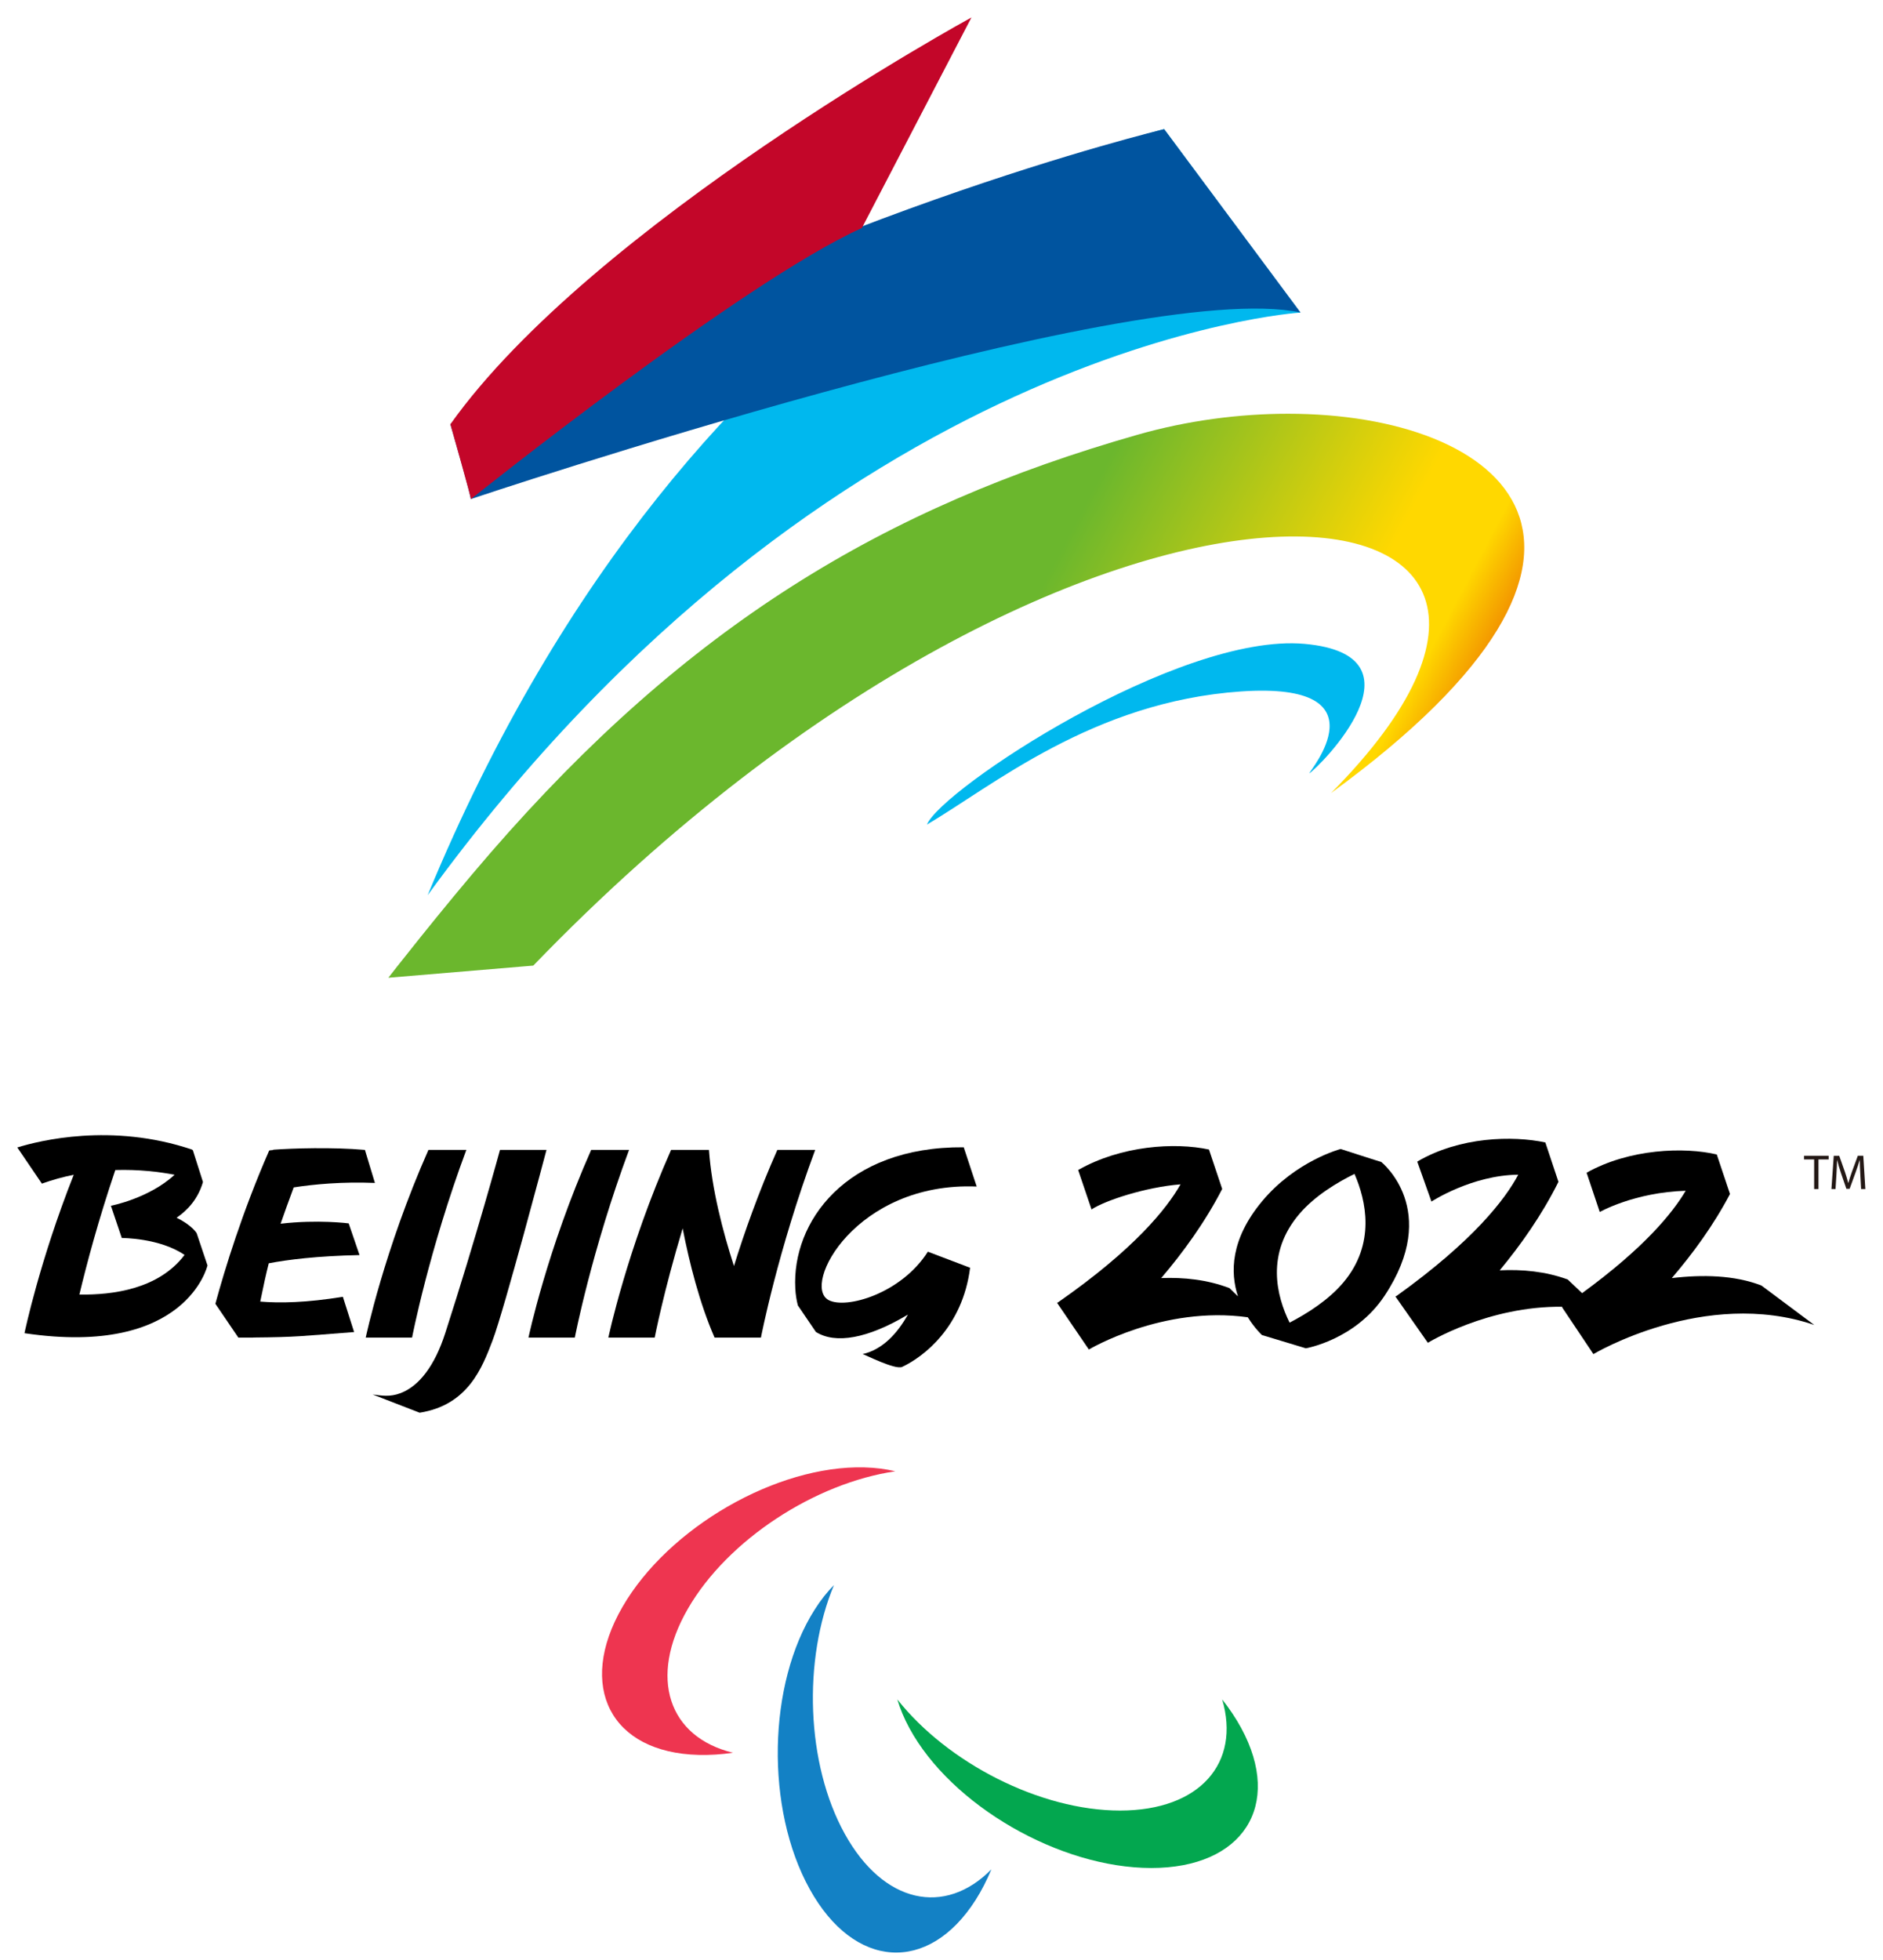 <?xml version="1.0" encoding="UTF-8" standalone="no"?>
<svg
   xmlns:dc="http://purl.org/dc/elements/1.1/"
   xmlns:cc="http://creativecommons.org/ns#"
   xmlns:rdf="http://www.w3.org/1999/02/22-rdf-syntax-ns#"
   xmlns:svg="http://www.w3.org/2000/svg"
   xmlns="http://www.w3.org/2000/svg"
   version="1.1"
   id="svg2"
   xml:space="preserve"
   width="214.376"
   height="223"
   viewBox="0 0 214.376 223"><defs
     id="defs6"><clipPath
       clipPathUnits="userSpaceOnUse"
       id="clipPath18"><path
         d="M 0,595.28 H 841.89 V 0 H 0 Z"
         id="path16" /></clipPath><linearGradient
       x1="0"
       y1="0"
       x2="1"
       y2="0"
       gradientUnits="userSpaceOnUse"
       gradientTransform="matrix(120.25,-62.838,-62.838,-120.25,379.064,391.604)"
       spreadMethod="pad"
       id="linearGradient164"><stop
         style="stop-opacity:1;stop-color:#6bb72d"
         offset="0"
         id="stop154" /><stop
         style="stop-opacity:1;stop-color:#6bb72d"
         offset="0.416"
         id="stop156" /><stop
         style="stop-opacity:1;stop-color:#ffd800"
         offset="0.797"
         id="stop158" /><stop
         style="stop-opacity:1;stop-color:#ffd800"
         offset="0.903"
         id="stop160" /><stop
         style="stop-opacity:1;stop-color:#ed7700"
         offset="1"
         id="stop162" /></linearGradient><clipPath
       clipPathUnits="userSpaceOnUse"
       id="clipPath174"><path
         d="M 0,595.28 H 841.89 V 0 H 0 Z"
         id="path172" /></clipPath></defs><g
     id="g10"
     transform="matrix(1.333,0,0,-1.333,-348.299,392.791)"><g
       id="g258"
       transform="matrix(0.486,0,0,0.486,135.084,54.293)"><g
         id="g12"><g
           clip-path="url(#clipPath18)"
           id="g14"><g
             transform="translate(325.57,286.809)"
             id="g20"><path
               id="path22"
               style="fill:#000000;fill-opacity:1;fill-rule:nonzero;stroke:none"
               d="M 0,0 -1.76,5.807 C -7.538,6.31 -14.483,6.086 -17.883,5.838 l -0.009,-0.056 c -0.413,-0.027 -0.681,-0.064 -0.7,-0.11 -4.699,-10.721 -7.785,-20.802 -9.448,-26.897 l 4.043,-5.945 h 2.599 c 0.001,0.006 0.002,0.013 0.004,0.019 7.815,0.065 8.526,0.263 17.734,0.96 l -1.974,6.193 c -6.421,-1.049 -11.08,-1.126 -14.519,-0.843 0.549,2.703 1.015,4.822 1.493,6.726 3.275,0.627 8.414,1.286 15.954,1.445 l -1.907,5.566 c 0,0 -5.369,0.71 -11.962,-0.057 0.623,1.811 1.364,3.841 2.3,6.376 C -10.684,-0.226 -5.772,0.232 0,0" /></g><g
             transform="translate(273.631,267.201)"
             id="g24"><path
               id="path26"
               style="fill:#000000;fill-opacity:1;fill-rule:nonzero;stroke:none"
               d="M 0,0 C 1.258,5.253 3.333,13.095 6.317,21.878 10.433,22.003 14.045,21.56 16.736,21.047 12.222,16.875 5.544,15.599 5.544,15.599 l 1.907,-5.66 c 0,0 6.659,0.024 11.032,-2.977 C 13.921,0.939 5.857,-0.081 0,0 m 17.08,13.492 c 2.013,1.375 3.784,3.357 4.64,6.283 l -1.812,5.688 c -0.017,-0.041 -0.037,-0.08 -0.055,-0.121 l -0.041,0.121 C 5.672,30.242 -7.13,27.012 -10.907,25.84 l 4.32,-6.352 c 1.89,0.68 3.764,1.186 5.596,1.556 C -7.004,5.85 -9.59,-6.52 -9.643,-6.777 l -0.003,-0.008 h 0.001 c 0,0 -0.001,-0.006 -0.001,-0.006 h 0.048 C 18.836,-11.009 22.515,5.122 22.515,5.122 l -1.906,5.668 c 0,0 -0.831,1.409 -3.529,2.702" /></g><g
             transform="translate(341.633,292.616)"
             id="g28"><path
               id="path30"
               style="fill:#000000;fill-opacity:1;fill-rule:nonzero;stroke:none"
               d="m 0,0 h -6.658 c -7.777,-17.543 -11.023,-32.977 -11.023,-32.977 h 8.144 c 0,0 2.94,15.245 9.537,32.977" /></g><g
             transform="translate(363.576,292.616)"
             id="g32"><path
               id="path34"
               style="fill:#000000;fill-opacity:1;fill-rule:nonzero;stroke:none"
               d="m 0,0 c -7.784,-17.543 -11.023,-32.977 -11.023,-32.977 h 8.144 c 0,0 2.94,15.245 9.533,32.977 z" /></g><g
             transform="translate(396.287,292.616)"
             id="g36"><path
               id="path38"
               style="fill:#000000;fill-opacity:1;fill-rule:nonzero;stroke:none"
               d="M 0,0 C -3.346,-7.544 -5.852,-14.695 -7.623,-20.399 -9.587,-14.323 -11.524,-6.878 -12.015,0 h -6.654 c -7.788,-17.543 -11.027,-32.977 -11.027,-32.977 h 8.143 c 0,0 1.549,8.021 4.915,19.192 1.186,-6.072 2.98,-13.176 5.611,-19.192 h 8.144 c 0,0 2.941,15.245 9.537,32.977 z" /></g><g
             transform="translate(569.235,268.785)"
             id="g40"><path
               id="path42"
               style="fill:#000000;fill-opacity:1;fill-rule:nonzero;stroke:none"
               d="m 0,0 c -4.721,1.84 -10.381,1.949 -15.762,1.309 3.614,4.21 7.313,9.226 10.231,14.776 l -2.324,6.941 c -5.666,1.335 -15.299,1.033 -22.875,-3.204 l 2.311,-6.901 c 0,0 6.05,3.45 15.102,3.729 -2.305,-3.907 -7.322,-10.06 -18.204,-17.982 l -2.534,2.401 c -3.904,1.427 -8.035,1.799 -11.948,1.604 3.622,4.36 7.382,9.641 10.326,15.544 l -2.304,6.921 c -5.698,1.213 -15.02,1.034 -22.509,-3.364 l 2.494,-7.021 c 0,0 7.099,4.644 15.254,4.718 -2.28,-4.285 -7.841,-11.59 -21.393,-21.301 -0.126,-0.058 -0.191,-0.09 -0.191,-0.09 l 5.698,-8.134 c 0,0 10.567,6.51 23.691,6.328 -0.074,-0.03 -0.126,-0.052 -0.126,-0.052 l 5.528,-8.26 c 0,0 19.552,11.678 38.809,5.117 z" /></g><g
             transform="translate(495.76,269.33)"
             id="g44"><path
               id="path46"
               style="fill:#000000;fill-opacity:1;fill-rule:nonzero;stroke:none"
               d="m 0,0 c -2.617,-3.11 -6.418,-5.49 -9.449,-7.059 -2.293,4.638 -4.244,12.15 1.751,19.135 2.698,3.148 6.6,5.488 9.653,6.99 C 3.986,14.41 5.725,6.795 0,0 m 6.658,21.167 c 0.006,-0.035 -7.133,2.276 -7.133,2.276 0,0 -7.878,-2.058 -13.823,-9.2 -5.557,-6.677 -5.596,-12.504 -4.228,-16.684 l -1.492,1.449 c -3.906,1.49 -8.057,1.913 -11.993,1.762 3.743,4.385 7.651,9.71 10.716,15.653 l -2.324,6.927 c -6.003,1.293 -15.447,0.696 -22.988,-3.599 l 2.35,-6.927 c 2.303,1.543 9.477,3.923 15.641,4.409 -2.432,-4.289 -8.141,-11.408 -21.522,-20.724 -0.116,-0.052 -0.179,-0.082 -0.179,-0.082 l 5.592,-8.208 c 0,0 12.979,7.761 27.932,5.662 1.24,-1.982 2.48,-3.105 2.483,-3.116 l 7.717,-2.331 c 0,0 8.67,1.467 13.816,9.203 10.05,15.11 -0.565,23.53 -0.565,23.53" /></g><g
             transform="translate(347.549,292.616)"
             id="g48"><path
               id="path50"
               style="fill:#000000;fill-opacity:1;fill-rule:nonzero;stroke:none"
               d="m 0,0 c 0,0 -4.144,-15.225 -9.62,-32.184 -1.866,-5.787 -4.61,-9.293 -7.814,-10.529 -1.966,-0.756 -3.453,-0.425 -4.945,-0.252 l 8.262,-3.2 c 8.515,1.337 11.007,7.949 12.811,12.688 C 0.713,-28.184 8.17,0 8.17,0 Z" /></g><g
             transform="translate(431.322,286.18)"
             id="g52"><path
               id="path54"
               style="fill:#000000;fill-opacity:1;fill-rule:nonzero;stroke:none"
               d="m 0,0 -2.276,6.892 c -20.81,0.17 -30.216,-13.199 -29.603,-24.784 0.059,-1.103 0.215,-2.099 0.455,-2.997 l 3.166,-4.655 c 3.417,-2.151 9.064,-1.204 16.169,3.048 -1.815,-3.245 -4.409,-6.144 -7.967,-6.94 0.211,0.019 5.713,-2.825 6.965,-2.244 3.695,1.73 10.616,6.957 11.932,17.411 v 0 l -0.006,0.003 -7.444,2.829 c 0.011,-0.007 0.019,-0.03 0.026,-0.057 l -0.023,0.009 C -13.27,-18.801 -22.945,-21.594 -26.027,-19.943 -30.836,-17.366 -21.209,0.86 0,0" /></g><g
             transform="translate(322.801,228.45)"
             id="g56" /><g
             transform="translate(339.182,227.006)"
             id="g60" /><g
             transform="translate(347.93,228.85)"
             id="g64" /><g
             transform="translate(366.569,227.006)"
             id="g68" /><g
             transform="translate(373.26,236.346)"
             id="g72" /><g
             transform="translate(386.01,220.366)"
             id="g76" /><g
             transform="translate(408.502,227.386)"
             id="g80" /><g
             transform="translate(416.165,228.45)"
             id="g84" /><g
             transform="translate(443.556,220.888)"
             id="g90" /><g
             transform="translate(463.324,221.083)"
             id="g94" /><g
             transform="translate(474.304,227.006)"
             id="g98" /><g
             transform="translate(494.368,227.386)"
             id="g102" /><g
             transform="translate(508.23,227.857)"
             id="g106" /><g
             transform="translate(511.344,222.884)"
             id="g110" /><g
             transform="translate(416.736,196.33)"
             id="g114" /><g
             transform="translate(434.587,120.402)"
             id="g118" /><g
             transform="translate(472.618,158.862)"
             id="g122" /><g
             transform="translate(489.765,358.749)"
             id="g126"><path
               id="path128"
               style="fill:#00b8ee;fill-opacity:1;fill-rule:nonzero;stroke:none"
               d="M 0,0 C 1.818,1.158 21.409,20.764 -0.841,22.752 -23.052,24.718 -64.608,-2.777 -67.187,-8.985 -55.767,-2.309 -38.055,12.6 -11.995,14.393 13.655,16.141 -0.146,0.197 0,0" /></g><g
             transform="translate(464.267,471.911)"
             id="g130"><path
               id="path132"
               style="fill:#00b8ee;fill-opacity:1;fill-rule:nonzero;stroke:none"
               d="M 0,0 C 0,0 -81.575,-18.815 -129.434,-134.565 -58.673,-37.398 23.927,-32.22 23.927,-32.22 Z" /></g><g
             transform="translate(338.831,420.079)"
             id="g134"><path
               id="path136"
               style="fill:#00549f;fill-opacity:1;fill-rule:nonzero;stroke:none"
               d="m 0,0 c 0,0 3.799,-13.028 3.557,-13.158 0,0 116.601,39.12 145.842,32.776 L 125.437,51.833 C 125.437,51.833 59.816,36.119 0,0" /></g><g
             transform="translate(430.399,491.529)"
             id="g138"><path
               id="path140"
               style="fill:#c30629;fill-opacity:1;fill-rule:nonzero;stroke:none"
               d="m 0,0 c 0,0 -66.594,-36.339 -91.568,-71.45 0,0 3.765,-13.3 3.603,-13.153 0,0 47.561,38.076 68.712,47.622 z" /></g></g></g><g
         id="g142"><g
           id="g144"><g
             id="g150"><g
               id="g152"><path
                 id="path166"
                 style="fill:url(#linearGradient164);stroke:none"
                 d="M 459.624,418.243 C 414.948,405.51 380.498,384.655 345.911,344.827 v 0 c -8.574,-9.875 -17.984,-21.975 -17.984,-21.975 v 0 l 25.47,2.134 c 97.833,101.354 198.548,89.045 140.189,30.304 v 0 c 59.383,43.259 30.428,66.626 -7.547,66.629 v 0 c -8.652,0.001 -17.764,-1.211 -26.415,-3.676" /></g></g></g></g><g
         id="g168"><g
           clip-path="url(#clipPath174)"
           id="g170"><g
             transform="translate(578.492,290.94)"
             id="g176"><path
               id="path178"
               style="fill:#231815;fill-opacity:1;fill-rule:nonzero;stroke:none"
               d="M 0,0 H -1.776 V 0.641 H 2.547 V 0 H 0.763 V -5.197 H 0 Z" /></g><g
             transform="translate(586.608,288.307)"
             id="g180"><path
               id="path182"
               style="fill:#231815;fill-opacity:1;fill-rule:nonzero;stroke:none"
               d="M 0,0 C -0.043,0.814 -0.095,1.801 -0.095,2.52 H -0.113 C -0.32,1.845 -0.554,1.109 -0.849,0.303 L -1.88,-2.53 H -2.452 L -3.404,0.251 C -3.682,1.082 -3.907,1.828 -4.072,2.52 H -4.089 C -4.106,1.793 -4.15,0.823 -4.201,-0.061 l -0.156,-2.503 h -0.72 l 0.408,5.838 h 0.962 L -2.711,0.45 c 0.242,-0.719 0.433,-1.36 0.589,-1.967 h 0.017 c 0.156,0.59 0.364,1.231 0.624,1.967 l 1.039,2.824 H 0.52 L 0.883,-2.564 H 0.139 Z" /></g></g></g></g></g><g
     style="stroke-width:4.809"
     id="Layer_1"
     transform="matrix(0.085,0,0,0.085,68.541,166.973)"><path
       style="stroke-width:24.54"
       id="path7"
       d="m 129.2,385 c 15,0.4 30.5,-0.6 46.2,-2.9 C 89.3,361.3 61.4,282 115,189.3 168.6,96.6 285.7,21 392.8,5.3 380.2,2.3 366.4,0.5 351.4,0.1 233.8,-3 88.7,80.7 27.3,187 -34.1,293.3 11.5,382 129.2,385 Z"
       fill="#ee3550" /><path
       style="stroke-width:24.54"
       id="path11"
       d="m 500.3,579.3 c 8.1,-12.7 15.1,-26.5 21.2,-41.1 -62.2,63.1 -144.5,46.2 -196.4,-47.5 -51.9,-93.7 -56.2,-233.1 -14.5,-333 -9.1,9.2 -17.8,20.1 -25.8,32.8 -63.2,99.2 -66.2,266.7 -6.7,374.1 59.4,107.4 158.9,113.9 222.2,14.7 z"
       fill="#1381c5" /><path
       style="stroke-width:24.54"
       id="path15"
       d="M 856.2,349.2 C 849,336 840.4,323.1 830.6,310.7 c 25,84.9 -29.7,148.8 -136.8,148.8 -107.1,0 -231.1,-63.8 -298.3,-148.8 3.7,12.4 9,25.3 16.2,38.5 56.1,103.4 201.2,187.2 323.9,187.2 122.7,0.1 176.7,-83.7 120.6,-187.2 z"
       fill="#03a74f" /></g></svg>

